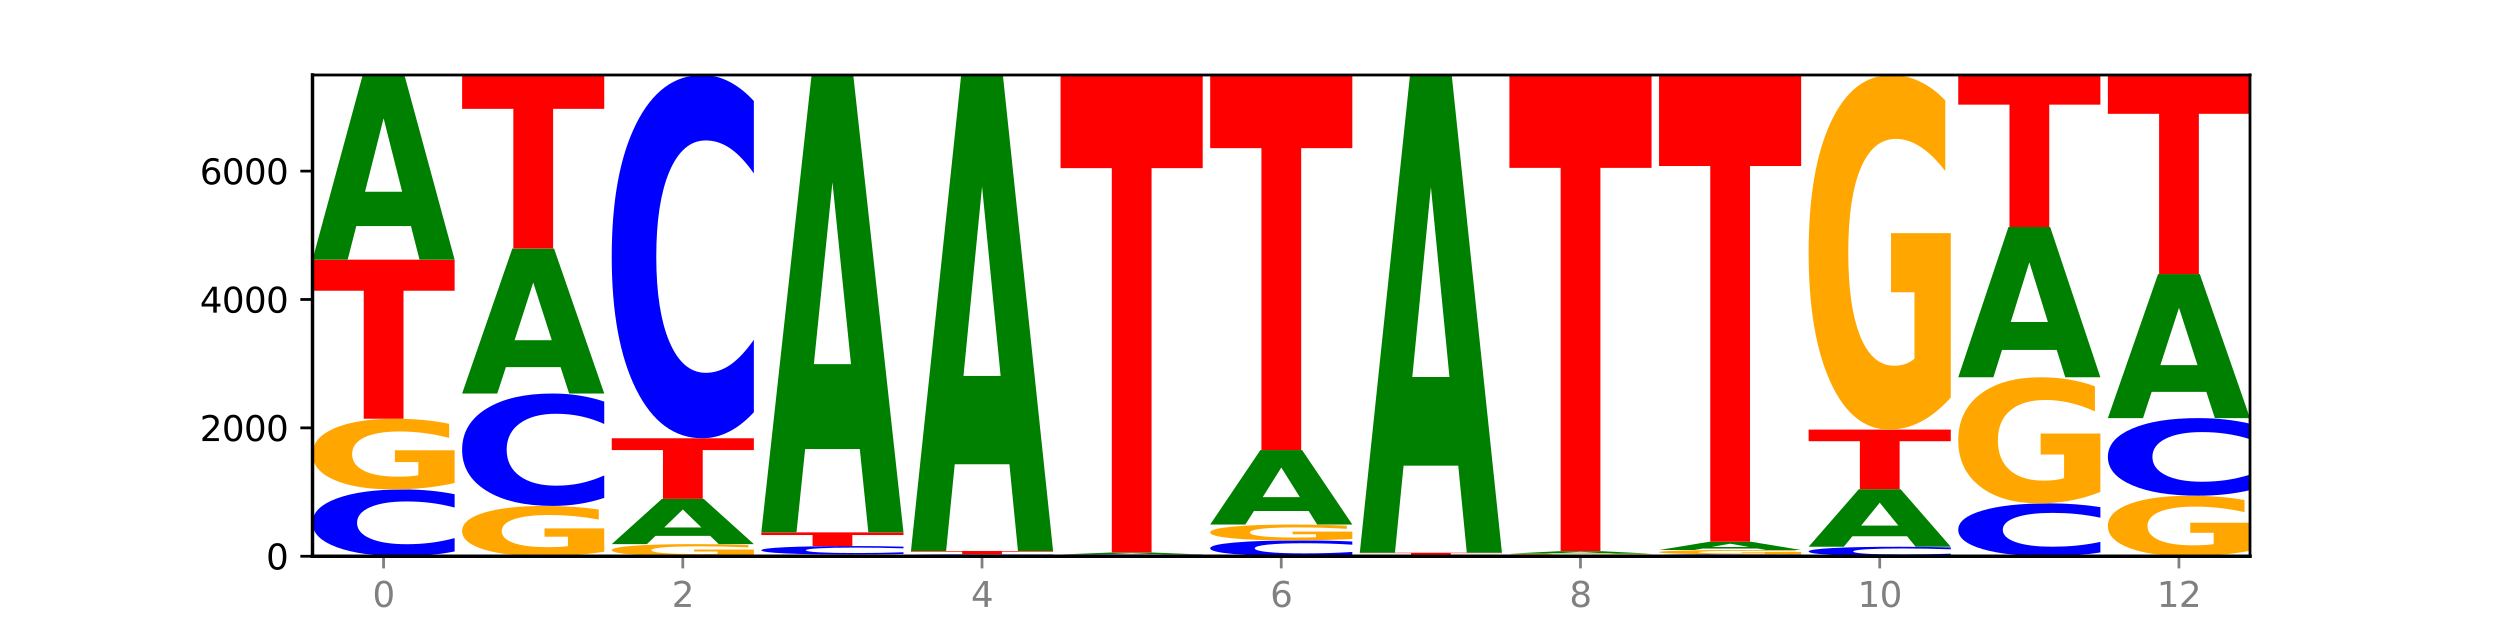 <?xml version="1.0" encoding="utf-8" standalone="no"?>
<!DOCTYPE svg PUBLIC "-//W3C//DTD SVG 1.1//EN"
  "http://www.w3.org/Graphics/SVG/1.1/DTD/svg11.dtd">
<svg xmlns:xlink="http://www.w3.org/1999/xlink" width="720pt" height="180pt" viewBox="0 0 720 180" xmlns="http://www.w3.org/2000/svg" version="1.1">
 <defs>
  <style type="text/css">*{stroke-linejoin: round; stroke-linecap: butt}</style>
 </defs>
 <g id="figure_1">
  <g id="patch_1">
   <path d="M 0 180 
L 720 180 
L 720 0 
L 0 0 
z
" style="fill: #ffffff"/>
  </g>
  <g id="axes_1">
   <g id="patch_2">
    <path d="M 90 160.2 
L 648 160.2 
L 648 21.6 
L 90 21.6 
z
" style="fill: #ffffff"/>
   </g>
   <g id="line2d_1">
    <path d="M 90 160.2 
L 648 160.2 
" clip-path="url(#pa4073deaf4)" style="fill: none; stroke: #000000; stroke-width: 0.5; stroke-linecap: square"/>
   </g>
   <g id="patch_3">
    <path d="M 130.934 158.821 
Q 127.51 159.504 123.808 159.85 
Q 120.105 160.2 116.073 160.2 
Q 104.047 160.2 97.024 157.608 
Q 90 155.016 90 150.583 
Q 90 146.135 97.024 143.547 
Q 104.047 140.955 116.073 140.955 
Q 120.105 140.955 123.808 141.304 
Q 127.51 141.65 130.934 142.334 
L 130.934 146.17 
Q 127.479 145.264 124.127 144.843 
Q 120.776 144.421 117.073 144.421 
Q 110.431 144.421 106.625 146.063 
Q 102.83 147.701 102.83 150.583 
Q 102.83 153.454 106.625 155.095 
Q 110.431 156.733 117.073 156.733 
Q 120.776 156.733 124.127 156.312 
Q 127.479 155.887 130.934 154.98 
L 130.934 158.821 
z
" clip-path="url(#pa4073deaf4)" style="fill: #0000ff"/>
   </g>
   <g id="patch_4">
    <path d="M 130.934 139.113 
Q 126.806 140.034 122.366 140.496 
Q 117.926 140.955 113.192 140.955 
Q 102.495 140.955 96.247 138.213 
Q 90 135.472 90 130.784 
Q 90 126.041 96.358 123.32 
Q 102.724 120.6 113.797 120.6 
Q 118.063 120.6 121.971 120.97 
Q 125.889 121.336 129.356 122.059 
L 129.356 126.116 
Q 125.779 125.187 122.237 124.729 
Q 118.696 124.266 115.137 124.266 
Q 108.55 124.266 104.981 125.957 
Q 101.412 127.643 101.412 130.784 
Q 101.412 133.895 104.853 135.594 
Q 108.293 137.288 114.623 137.288 
Q 116.348 137.288 117.825 137.191 
Q 119.302 137.091 120.476 136.88 
L 120.476 133.071 
L 113.733 133.071 
L 113.733 129.678 
L 130.934 129.678 
L 130.934 139.113 
z
" clip-path="url(#pa4073deaf4)" style="fill: #ffa600"/>
   </g>
   <g id="patch_5">
    <path d="M 90 74.788 
L 130.934 74.788 
L 130.934 83.723 
L 116.208 83.723 
L 116.208 120.6 
L 104.755 120.6 
L 104.755 83.723 
L 90 83.723 
L 90 74.788 
z
" clip-path="url(#pa4073deaf4)" style="fill: #ff0000"/>
   </g>
   <g id="patch_6">
    <path d="M 118.355 65.099 
L 102.613 65.099 
L 100.127 74.788 
L 90 74.788 
L 104.462 21.6 
L 116.472 21.6 
L 130.934 74.788 
L 120.816 74.788 
L 118.355 65.099 
z
M 105.123 55.227 
L 115.819 55.227 
L 110.48 34.071 
L 105.123 55.227 
z
" clip-path="url(#pa4073deaf4)" style="fill: #008000"/>
   </g>
   <g id="patch_7">
    <path d="M 174.023 158.889 
Q 169.895 159.544 165.455 159.874 
Q 161.014 160.2 156.281 160.2 
Q 145.584 160.2 139.336 158.248 
Q 133.089 156.296 133.089 152.957 
Q 133.089 149.58 139.446 147.643 
Q 145.813 145.706 156.886 145.706 
Q 161.152 145.706 165.06 145.969 
Q 168.977 146.23 172.445 146.745 
L 172.445 149.634 
Q 168.867 148.972 165.326 148.646 
Q 161.785 148.317 158.226 148.317 
Q 151.639 148.317 148.07 149.52 
Q 144.501 150.721 144.501 152.957 
Q 144.501 155.173 147.941 156.383 
Q 151.382 157.589 157.712 157.589 
Q 159.437 157.589 160.914 157.52 
Q 162.391 157.448 163.565 157.299 
L 163.565 154.586 
L 156.822 154.586 
L 156.822 152.17 
L 174.023 152.17 
L 174.023 158.889 
z
" clip-path="url(#pa4073deaf4)" style="fill: #ffa600"/>
   </g>
   <g id="patch_8">
    <path d="M 174.023 143.386 
Q 170.599 144.536 166.897 145.117 
Q 163.194 145.706 159.161 145.706 
Q 147.136 145.706 140.112 141.346 
Q 133.089 136.986 133.089 129.53 
Q 133.089 122.048 140.112 117.694 
Q 147.136 113.334 159.161 113.334 
Q 163.194 113.334 166.897 113.923 
Q 170.599 114.505 174.023 115.655 
L 174.023 122.108 
Q 170.568 120.583 167.216 119.874 
Q 163.864 119.165 160.162 119.165 
Q 153.52 119.165 149.714 121.927 
Q 145.919 124.682 145.919 129.53 
Q 145.919 134.358 149.714 137.12 
Q 153.52 139.875 160.162 139.875 
Q 163.864 139.875 167.216 139.166 
Q 170.568 138.451 174.023 136.926 
L 174.023 143.386 
z
" clip-path="url(#pa4073deaf4)" style="fill: #0000ff"/>
   </g>
   <g id="patch_9">
    <path d="M 161.444 105.727 
L 145.701 105.727 
L 143.216 113.334 
L 133.089 113.334 
L 147.551 71.571 
L 159.561 71.571 
L 174.023 113.334 
L 163.905 113.334 
L 161.444 105.727 
z
M 148.212 97.975 
L 158.908 97.975 
L 153.569 81.363 
L 148.212 97.975 
z
" clip-path="url(#pa4073deaf4)" style="fill: #008000"/>
   </g>
   <g id="patch_10">
    <path d="M 133.089 21.6 
L 174.023 21.6 
L 174.023 31.346 
L 159.296 31.346 
L 159.296 71.571 
L 147.844 71.571 
L 147.844 31.346 
L 133.089 31.346 
L 133.089 21.6 
z
" clip-path="url(#pa4073deaf4)" style="fill: #ff0000"/>
   </g>
   <g id="patch_11">
    <path d="M 217.112 159.884 
Q 212.984 160.042 208.543 160.121 
Q 204.103 160.2 199.369 160.2 
Q 188.673 160.2 182.425 159.729 
Q 176.178 159.259 176.178 158.454 
Q 176.178 157.64 182.535 157.173 
Q 188.902 156.706 199.975 156.706 
Q 204.241 156.706 208.149 156.769 
Q 212.066 156.832 215.534 156.956 
L 215.534 157.653 
Q 211.956 157.493 208.415 157.415 
Q 204.874 157.335 201.314 157.335 
Q 194.727 157.335 191.159 157.625 
Q 187.59 157.915 187.59 158.454 
Q 187.59 158.988 191.03 159.28 
Q 194.471 159.571 200.801 159.571 
Q 202.525 159.571 204.002 159.554 
Q 205.479 159.537 206.654 159.501 
L 206.654 158.847 
L 199.911 158.847 
L 199.911 158.264 
L 217.112 158.264 
L 217.112 159.884 
z
" clip-path="url(#pa4073deaf4)" style="fill: #ffa600"/>
   </g>
   <g id="patch_12">
    <path d="M 204.533 154.332 
L 188.79 154.332 
L 186.304 156.706 
L 176.178 156.706 
L 190.64 143.672 
L 202.65 143.672 
L 217.112 156.706 
L 206.993 156.706 
L 204.533 154.332 
z
M 191.301 151.913 
L 201.997 151.913 
L 196.657 146.728 
L 191.301 151.913 
z
" clip-path="url(#pa4073deaf4)" style="fill: #008000"/>
   </g>
   <g id="patch_13">
    <path d="M 176.178 126.22 
L 217.112 126.22 
L 217.112 129.624 
L 202.385 129.624 
L 202.385 143.672 
L 190.933 143.672 
L 190.933 129.624 
L 176.178 129.624 
L 176.178 126.22 
z
" clip-path="url(#pa4073deaf4)" style="fill: #ff0000"/>
   </g>
   <g id="patch_14">
    <path d="M 217.112 118.721 
Q 213.688 122.438 209.985 124.318 
Q 206.283 126.22 202.25 126.22 
Q 190.225 126.22 183.201 112.13 
Q 176.178 98.039 176.178 73.943 
Q 176.178 49.759 183.201 35.691 
Q 190.225 21.6 202.25 21.6 
Q 206.283 21.6 209.985 23.502 
Q 213.688 25.382 217.112 29.099 
L 217.112 49.954 
Q 213.657 45.027 210.305 42.736 
Q 206.953 40.445 203.251 40.445 
Q 196.609 40.445 192.803 49.37 
Q 189.008 58.274 189.008 73.943 
Q 189.008 89.546 192.803 98.471 
Q 196.609 107.375 203.251 107.375 
Q 206.953 107.375 210.305 105.084 
Q 213.657 102.772 217.112 97.845 
L 217.112 118.721 
z
" clip-path="url(#pa4073deaf4)" style="fill: #0000ff"/>
   </g>
   <g id="patch_15">
    <path d="M 260.201 160.157 
Q 256.072 160.178 251.632 160.189 
Q 247.192 160.2 242.458 160.2 
Q 231.761 160.2 225.514 160.135 
Q 219.266 160.071 219.266 159.96 
Q 219.266 159.848 225.624 159.784 
Q 231.991 159.719 243.064 159.719 
Q 247.33 159.719 251.238 159.728 
Q 255.155 159.737 258.623 159.754 
L 258.623 159.85 
Q 255.045 159.828 251.504 159.817 
Q 247.963 159.806 244.403 159.806 
Q 237.816 159.806 234.248 159.846 
Q 230.679 159.886 230.679 159.96 
Q 230.679 160.033 234.119 160.073 
Q 237.559 160.113 243.889 160.113 
Q 245.614 160.113 247.091 160.111 
Q 248.568 160.109 249.742 160.104 
L 249.742 160.014 
L 243 160.014 
L 243 159.934 
L 260.201 159.934 
L 260.201 160.157 
z
" clip-path="url(#pa4073deaf4)" style="fill: #ffa600"/>
   </g>
   <g id="patch_16">
    <path d="M 260.201 159.543 
Q 256.777 159.63 253.074 159.675 
Q 249.372 159.719 245.339 159.719 
Q 233.313 159.719 226.29 159.388 
Q 219.266 159.057 219.266 158.491 
Q 219.266 157.922 226.29 157.592 
Q 233.313 157.261 245.339 157.261 
Q 249.372 157.261 253.074 157.305 
Q 256.777 157.349 260.201 157.437 
L 260.201 157.927 
Q 256.746 157.811 253.394 157.757 
Q 250.042 157.703 246.339 157.703 
Q 239.697 157.703 235.892 157.913 
Q 232.096 158.122 232.096 158.491 
Q 232.096 158.857 235.892 159.067 
Q 239.697 159.276 246.339 159.276 
Q 250.042 159.276 253.394 159.223 
Q 256.746 159.168 260.201 159.052 
L 260.201 159.543 
z
" clip-path="url(#pa4073deaf4)" style="fill: #0000ff"/>
   </g>
   <g id="patch_17">
    <path d="M 219.266 153.323 
L 260.201 153.323 
L 260.201 154.091 
L 245.474 154.091 
L 245.474 157.261 
L 234.022 157.261 
L 234.022 154.091 
L 219.266 154.091 
L 219.266 153.323 
z
" clip-path="url(#pa4073deaf4)" style="fill: #ff0000"/>
   </g>
   <g id="patch_18">
    <path d="M 247.622 129.327 
L 231.879 129.327 
L 229.393 153.323 
L 219.266 153.323 
L 233.729 21.6 
L 245.739 21.6 
L 260.201 153.323 
L 250.082 153.323 
L 247.622 129.327 
z
M 234.39 104.879 
L 245.086 104.879 
L 239.746 52.484 
L 234.39 104.879 
z
" clip-path="url(#pa4073deaf4)" style="fill: #008000"/>
   </g>
   <g id="patch_19">
    <path d="M 303.29 160.192 
Q 299.161 160.196 294.721 160.198 
Q 290.281 160.2 285.547 160.2 
Q 274.85 160.2 268.603 160.188 
Q 262.355 160.175 262.355 160.154 
Q 262.355 160.132 268.713 160.12 
Q 275.08 160.108 286.153 160.108 
Q 290.418 160.108 294.327 160.109 
Q 298.244 160.111 301.712 160.114 
L 301.712 160.133 
Q 298.134 160.128 294.593 160.126 
Q 291.051 160.124 287.492 160.124 
Q 280.905 160.124 277.336 160.132 
Q 273.768 160.14 273.768 160.154 
Q 273.768 160.168 277.208 160.176 
Q 280.648 160.183 286.978 160.183 
Q 288.703 160.183 290.18 160.183 
Q 291.657 160.182 292.831 160.181 
L 292.831 160.164 
L 286.088 160.164 
L 286.088 160.149 
L 303.29 160.149 
L 303.29 160.192 
z
" clip-path="url(#pa4073deaf4)" style="fill: #ffa600"/>
   </g>
   <g id="patch_20">
    <path d="M 303.29 160.077 
Q 299.865 160.092 296.163 160.1 
Q 292.46 160.108 288.428 160.108 
Q 276.402 160.108 269.379 160.05 
Q 262.355 159.993 262.355 159.895 
Q 262.355 159.797 269.379 159.74 
Q 276.402 159.682 288.428 159.682 
Q 292.46 159.682 296.163 159.69 
Q 299.865 159.698 303.29 159.713 
L 303.29 159.798 
Q 299.835 159.778 296.483 159.768 
Q 293.131 159.759 289.428 159.759 
Q 282.786 159.759 278.981 159.795 
Q 275.185 159.831 275.185 159.895 
Q 275.185 159.959 278.981 159.995 
Q 282.786 160.031 289.428 160.031 
Q 293.131 160.031 296.483 160.022 
Q 299.835 160.012 303.29 159.992 
L 303.29 160.077 
z
" clip-path="url(#pa4073deaf4)" style="fill: #0000ff"/>
   </g>
   <g id="patch_21">
    <path d="M 262.355 158.684 
L 303.29 158.684 
L 303.29 158.879 
L 288.563 158.879 
L 288.563 159.682 
L 277.111 159.682 
L 277.111 158.879 
L 262.355 158.879 
L 262.355 158.684 
z
" clip-path="url(#pa4073deaf4)" style="fill: #ff0000"/>
   </g>
   <g id="patch_22">
    <path d="M 290.71 133.712 
L 274.968 133.712 
L 272.482 158.684 
L 262.355 158.684 
L 276.817 21.6 
L 288.827 21.6 
L 303.29 158.684 
L 293.171 158.684 
L 290.71 133.712 
z
M 277.479 108.269 
L 288.175 108.269 
L 282.835 53.741 
L 277.479 108.269 
z
" clip-path="url(#pa4073deaf4)" style="fill: #008000"/>
   </g>
   <g id="patch_23">
    <path d="M 346.378 160.187 
Q 342.25 160.193 337.81 160.197 
Q 333.37 160.2 328.636 160.2 
Q 317.939 160.2 311.692 160.18 
Q 305.444 160.16 305.444 160.126 
Q 305.444 160.092 311.802 160.072 
Q 318.168 160.052 329.241 160.052 
Q 333.507 160.052 337.415 160.055 
Q 341.333 160.057 344.8 160.063 
L 344.8 160.092 
Q 341.223 160.085 337.681 160.082 
Q 334.14 160.079 330.581 160.079 
Q 323.994 160.079 320.425 160.091 
Q 316.856 160.103 316.856 160.126 
Q 316.856 160.149 320.297 160.161 
Q 323.737 160.173 330.067 160.173 
Q 331.792 160.173 333.269 160.173 
Q 334.746 160.172 335.92 160.17 
L 335.92 160.143 
L 329.177 160.143 
L 329.177 160.118 
L 346.378 160.118 
L 346.378 160.187 
z
" clip-path="url(#pa4073deaf4)" style="fill: #ffa600"/>
   </g>
   <g id="patch_24">
    <path d="M 346.378 160.027 
Q 342.954 160.039 339.252 160.046 
Q 335.549 160.052 331.517 160.052 
Q 319.491 160.052 312.468 160.005 
Q 305.444 159.957 305.444 159.877 
Q 305.444 159.795 312.468 159.748 
Q 319.491 159.701 331.517 159.701 
Q 335.549 159.701 339.252 159.707 
Q 342.954 159.714 346.378 159.726 
L 346.378 159.796 
Q 342.923 159.779 339.571 159.772 
Q 336.22 159.764 332.517 159.764 
Q 325.875 159.764 322.069 159.794 
Q 318.274 159.824 318.274 159.877 
Q 318.274 159.929 322.069 159.959 
Q 325.875 159.989 332.517 159.989 
Q 336.22 159.989 339.571 159.981 
Q 342.923 159.973 346.378 159.957 
L 346.378 160.027 
z
" clip-path="url(#pa4073deaf4)" style="fill: #0000ff"/>
   </g>
   <g id="patch_25">
    <path d="M 333.799 159.596 
L 318.057 159.596 
L 315.571 159.701 
L 305.444 159.701 
L 319.906 159.128 
L 331.916 159.128 
L 346.378 159.701 
L 336.26 159.701 
L 333.799 159.596 
z
M 320.567 159.49 
L 331.263 159.49 
L 325.924 159.262 
L 320.567 159.49 
z
" clip-path="url(#pa4073deaf4)" style="fill: #008000"/>
   </g>
   <g id="patch_26">
    <path d="M 305.444 21.6 
L 346.378 21.6 
L 346.378 48.422 
L 331.652 48.422 
L 331.652 159.128 
L 320.199 159.128 
L 320.199 48.422 
L 305.444 48.422 
L 305.444 21.6 
z
" clip-path="url(#pa4073deaf4)" style="fill: #ff0000"/>
   </g>
   <g id="patch_27">
    <path d="M 389.467 159.873 
Q 386.043 160.035 382.341 160.117 
Q 378.638 160.2 374.605 160.2 
Q 362.58 160.2 355.556 159.585 
Q 348.533 158.97 348.533 157.918 
Q 348.533 156.863 355.556 156.249 
Q 362.58 155.634 374.605 155.634 
Q 378.638 155.634 382.341 155.717 
Q 386.043 155.799 389.467 155.961 
L 389.467 156.871 
Q 386.012 156.656 382.66 156.556 
Q 379.308 156.456 375.606 156.456 
Q 368.964 156.456 365.158 156.846 
Q 361.363 157.234 361.363 157.918 
Q 361.363 158.599 365.158 158.989 
Q 368.964 159.377 375.606 159.377 
Q 379.308 159.377 382.66 159.277 
Q 386.012 159.177 389.467 158.961 
L 389.467 159.873 
z
" clip-path="url(#pa4073deaf4)" style="fill: #0000ff"/>
   </g>
   <g id="patch_28">
    <path d="M 389.467 155.22 
Q 385.339 155.427 380.899 155.531 
Q 376.458 155.634 371.725 155.634 
Q 361.028 155.634 354.78 155.019 
Q 348.533 154.404 348.533 153.352 
Q 348.533 152.288 354.89 151.678 
Q 361.257 151.067 372.33 151.067 
Q 376.596 151.067 380.504 151.15 
Q 384.421 151.232 387.889 151.395 
L 387.889 152.305 
Q 384.311 152.096 380.77 151.994 
Q 377.229 151.89 373.67 151.89 
Q 367.083 151.89 363.514 152.269 
Q 359.945 152.647 359.945 153.352 
Q 359.945 154.05 363.386 154.431 
Q 366.826 154.811 373.156 154.811 
Q 374.881 154.811 376.358 154.789 
Q 377.835 154.767 379.009 154.72 
L 379.009 153.865 
L 372.266 153.865 
L 372.266 153.104 
L 389.467 153.104 
L 389.467 155.22 
z
" clip-path="url(#pa4073deaf4)" style="fill: #ffa600"/>
   </g>
   <g id="patch_29">
    <path d="M 376.888 147.161 
L 361.145 147.161 
L 358.66 151.067 
L 348.533 151.067 
L 362.995 129.622 
L 375.005 129.622 
L 389.467 151.067 
L 379.349 151.067 
L 376.888 147.161 
z
M 363.656 143.18 
L 374.352 143.18 
L 369.013 134.65 
L 363.656 143.18 
z
" clip-path="url(#pa4073deaf4)" style="fill: #008000"/>
   </g>
   <g id="patch_30">
    <path d="M 348.533 21.6 
L 389.467 21.6 
L 389.467 42.667 
L 374.74 42.667 
L 374.74 129.622 
L 363.288 129.622 
L 363.288 42.667 
L 348.533 42.667 
L 348.533 21.6 
z
" clip-path="url(#pa4073deaf4)" style="fill: #ff0000"/>
   </g>
   <g id="patch_31">
    <path d="M 432.556 160.191 
Q 429.132 160.195 425.429 160.198 
Q 421.727 160.2 417.694 160.2 
Q 405.669 160.2 398.645 160.183 
Q 391.622 160.165 391.622 160.135 
Q 391.622 160.105 398.645 160.088 
Q 405.669 160.071 417.694 160.071 
Q 421.727 160.071 425.429 160.073 
Q 429.132 160.075 432.556 160.08 
L 432.556 160.106 
Q 429.101 160.1 425.749 160.097 
Q 422.397 160.094 418.695 160.094 
Q 412.053 160.094 408.247 160.105 
Q 404.452 160.116 404.452 160.135 
Q 404.452 160.155 408.247 160.166 
Q 412.053 160.177 418.695 160.177 
Q 422.397 160.177 425.749 160.174 
Q 429.101 160.171 432.556 160.165 
L 432.556 160.191 
z
" clip-path="url(#pa4073deaf4)" style="fill: #0000ff"/>
   </g>
   <g id="patch_32">
    <path d="M 432.556 160.047 
Q 428.428 160.059 423.987 160.065 
Q 419.547 160.071 414.813 160.071 
Q 404.117 160.071 397.869 160.036 
Q 391.622 160.001 391.622 159.941 
Q 391.622 159.881 397.979 159.846 
Q 404.346 159.812 415.419 159.812 
Q 419.685 159.812 423.593 159.816 
Q 427.51 159.821 430.978 159.83 
L 430.978 159.882 
Q 427.4 159.87 423.859 159.864 
Q 420.318 159.858 416.758 159.858 
Q 410.171 159.858 406.603 159.88 
Q 403.034 159.901 403.034 159.941 
Q 403.034 159.981 406.474 160.002 
Q 409.915 160.024 416.245 160.024 
Q 417.969 160.024 419.446 160.023 
Q 420.923 160.021 422.098 160.019 
L 422.098 159.97 
L 415.355 159.97 
L 415.355 159.927 
L 432.556 159.927 
L 432.556 160.047 
z
" clip-path="url(#pa4073deaf4)" style="fill: #ffa600"/>
   </g>
   <g id="patch_33">
    <path d="M 391.622 159.183 
L 432.556 159.183 
L 432.556 159.306 
L 417.829 159.306 
L 417.829 159.812 
L 406.377 159.812 
L 406.377 159.306 
L 391.622 159.306 
L 391.622 159.183 
z
" clip-path="url(#pa4073deaf4)" style="fill: #ff0000"/>
   </g>
   <g id="patch_34">
    <path d="M 419.977 134.12 
L 404.234 134.12 
L 401.749 159.183 
L 391.622 159.183 
L 406.084 21.6 
L 418.094 21.6 
L 432.556 159.183 
L 422.437 159.183 
L 419.977 134.12 
z
M 406.745 108.585 
L 417.441 108.585 
L 412.101 53.858 
L 406.745 108.585 
z
" clip-path="url(#pa4073deaf4)" style="fill: #008000"/>
   </g>
   <g id="patch_35">
    <path d="M 475.645 160.185 
Q 472.221 160.193 468.518 160.196 
Q 464.816 160.2 460.783 160.2 
Q 448.757 160.2 441.734 160.173 
Q 434.71 160.145 434.71 160.098 
Q 434.71 160.051 441.734 160.024 
Q 448.757 159.997 460.783 159.997 
Q 464.816 159.997 468.518 160 
Q 472.221 160.004 475.645 160.011 
L 475.645 160.052 
Q 472.19 160.042 468.838 160.038 
Q 465.486 160.033 461.783 160.033 
Q 455.142 160.033 451.336 160.051 
Q 447.54 160.068 447.54 160.098 
Q 447.54 160.129 451.336 160.146 
Q 455.142 160.163 461.783 160.163 
Q 465.486 160.163 468.838 160.159 
Q 472.19 160.154 475.645 160.145 
L 475.645 160.185 
z
" clip-path="url(#pa4073deaf4)" style="fill: #0000ff"/>
   </g>
   <g id="patch_36">
    <path d="M 475.645 159.948 
Q 471.516 159.972 467.076 159.985 
Q 462.636 159.997 457.902 159.997 
Q 447.205 159.997 440.958 159.924 
Q 434.71 159.852 434.71 159.729 
Q 434.71 159.604 441.068 159.532 
Q 447.435 159.461 458.508 159.461 
Q 462.774 159.461 466.682 159.47 
Q 470.599 159.48 474.067 159.499 
L 474.067 159.606 
Q 470.489 159.581 466.948 159.569 
Q 463.407 159.557 459.847 159.557 
Q 453.26 159.557 449.692 159.602 
Q 446.123 159.646 446.123 159.729 
Q 446.123 159.811 449.563 159.855 
Q 453.003 159.9 459.333 159.9 
Q 461.058 159.9 462.535 159.898 
Q 464.012 159.895 465.186 159.889 
L 465.186 159.789 
L 458.444 159.789 
L 458.444 159.7 
L 475.645 159.7 
L 475.645 159.948 
z
" clip-path="url(#pa4073deaf4)" style="fill: #ffa600"/>
   </g>
   <g id="patch_37">
    <path d="M 463.066 159.329 
L 447.323 159.329 
L 444.837 159.461 
L 434.71 159.461 
L 449.173 158.739 
L 461.183 158.739 
L 475.645 159.461 
L 465.526 159.461 
L 463.066 159.329 
z
M 449.834 159.195 
L 460.53 159.195 
L 455.19 158.909 
L 449.834 159.195 
z
" clip-path="url(#pa4073deaf4)" style="fill: #008000"/>
   </g>
   <g id="patch_38">
    <path d="M 434.71 21.6 
L 475.645 21.6 
L 475.645 48.346 
L 460.918 48.346 
L 460.918 158.739 
L 449.466 158.739 
L 449.466 48.346 
L 434.71 48.346 
L 434.71 21.6 
z
" clip-path="url(#pa4073deaf4)" style="fill: #ff0000"/>
   </g>
   <g id="patch_39">
    <path d="M 518.734 160.16 
Q 515.31 160.18 511.607 160.19 
Q 507.904 160.2 503.872 160.2 
Q 491.846 160.2 484.823 160.125 
Q 477.799 160.051 477.799 159.923 
Q 477.799 159.795 484.823 159.72 
Q 491.846 159.645 503.872 159.645 
Q 507.904 159.645 511.607 159.655 
Q 515.31 159.665 518.734 159.685 
L 518.734 159.796 
Q 515.279 159.77 511.927 159.757 
Q 508.575 159.745 504.872 159.745 
Q 498.23 159.745 494.425 159.793 
Q 490.629 159.84 490.629 159.923 
Q 490.629 160.006 494.425 160.053 
Q 498.23 160.1 504.872 160.1 
Q 508.575 160.1 511.927 160.088 
Q 515.279 160.076 518.734 160.05 
L 518.734 160.16 
z
" clip-path="url(#pa4073deaf4)" style="fill: #0000ff"/>
   </g>
   <g id="patch_40">
    <path d="M 518.734 159.533 
Q 514.605 159.589 510.165 159.617 
Q 505.725 159.645 500.991 159.645 
Q 490.294 159.645 484.047 159.479 
Q 477.799 159.312 477.799 159.026 
Q 477.799 158.738 484.157 158.572 
Q 490.524 158.407 501.597 158.407 
Q 505.862 158.407 509.771 158.429 
Q 513.688 158.452 517.156 158.496 
L 517.156 158.742 
Q 513.578 158.686 510.037 158.658 
Q 506.495 158.63 502.936 158.63 
Q 496.349 158.63 492.78 158.733 
Q 489.212 158.835 489.212 159.026 
Q 489.212 159.216 492.652 159.319 
Q 496.092 159.422 502.422 159.422 
Q 504.147 159.422 505.624 159.416 
Q 507.101 159.41 508.275 159.397 
L 508.275 159.166 
L 501.532 159.166 
L 501.532 158.959 
L 518.734 158.959 
L 518.734 159.533 
z
" clip-path="url(#pa4073deaf4)" style="fill: #ffa600"/>
   </g>
   <g id="patch_41">
    <path d="M 506.154 157.972 
L 490.412 157.972 
L 487.926 158.407 
L 477.799 158.407 
L 492.261 156.022 
L 504.271 156.022 
L 518.734 158.407 
L 508.615 158.407 
L 506.154 157.972 
z
M 492.923 157.53 
L 503.619 157.53 
L 498.279 156.581 
L 492.923 157.53 
z
" clip-path="url(#pa4073deaf4)" style="fill: #008000"/>
   </g>
   <g id="patch_42">
    <path d="M 477.799 21.6 
L 518.734 21.6 
L 518.734 47.816 
L 504.007 47.816 
L 504.007 156.022 
L 492.555 156.022 
L 492.555 47.816 
L 477.799 47.816 
L 477.799 21.6 
z
" clip-path="url(#pa4073deaf4)" style="fill: #ff0000"/>
   </g>
   <g id="patch_43">
    <path d="M 561.822 160.004 
Q 558.398 160.101 554.696 160.15 
Q 550.993 160.2 546.961 160.2 
Q 534.935 160.2 527.912 159.831 
Q 520.888 159.463 520.888 158.833 
Q 520.888 158.2 527.912 157.832 
Q 534.935 157.464 546.961 157.464 
Q 550.993 157.464 554.696 157.514 
Q 558.398 157.563 561.822 157.66 
L 561.822 158.205 
Q 558.367 158.077 555.015 158.017 
Q 551.664 157.957 547.961 157.957 
Q 541.319 157.957 537.513 158.19 
Q 533.718 158.423 533.718 158.833 
Q 533.718 159.241 537.513 159.474 
Q 541.319 159.707 547.961 159.707 
Q 551.664 159.707 555.015 159.647 
Q 558.367 159.587 561.822 159.458 
L 561.822 160.004 
z
" clip-path="url(#pa4073deaf4)" style="fill: #0000ff"/>
   </g>
   <g id="patch_44">
    <path d="M 549.243 154.443 
L 533.501 154.443 
L 531.015 157.464 
L 520.888 157.464 
L 535.35 140.881 
L 547.36 140.881 
L 561.822 157.464 
L 551.704 157.464 
L 549.243 154.443 
z
M 536.011 151.365 
L 546.707 151.365 
L 541.368 144.769 
L 536.011 151.365 
z
" clip-path="url(#pa4073deaf4)" style="fill: #008000"/>
   </g>
   <g id="patch_45">
    <path d="M 520.888 123.724 
L 561.822 123.724 
L 561.822 127.07 
L 547.096 127.07 
L 547.096 140.881 
L 535.643 140.881 
L 535.643 127.07 
L 520.888 127.07 
L 520.888 123.724 
z
" clip-path="url(#pa4073deaf4)" style="fill: #ff0000"/>
   </g>
   <g id="patch_46">
    <path d="M 561.822 114.484 
Q 557.694 119.104 553.254 121.425 
Q 548.814 123.724 544.08 123.724 
Q 533.383 123.724 527.136 109.97 
Q 520.888 96.216 520.888 72.694 
Q 520.888 48.898 527.246 35.249 
Q 533.612 21.6 544.685 21.6 
Q 548.951 21.6 552.859 23.456 
Q 556.777 25.292 560.244 28.92 
L 560.244 49.278 
Q 556.667 44.615 553.125 42.316 
Q 549.584 39.995 546.025 39.995 
Q 539.438 39.995 535.869 48.476 
Q 532.3 56.935 532.3 72.694 
Q 532.3 88.305 535.741 96.827 
Q 539.181 105.329 545.511 105.329 
Q 547.236 105.329 548.713 104.844 
Q 550.19 104.337 551.364 103.283 
L 551.364 84.17 
L 544.621 84.17 
L 544.621 67.146 
L 561.822 67.146 
L 561.822 114.484 
z
" clip-path="url(#pa4073deaf4)" style="fill: #ffa600"/>
   </g>
   <g id="patch_47">
    <path d="M 604.911 159.108 
Q 601.487 159.649 597.785 159.923 
Q 594.082 160.2 590.049 160.2 
Q 578.024 160.2 571 158.148 
Q 563.977 156.097 563.977 152.588 
Q 563.977 149.067 571 147.018 
Q 578.024 144.966 590.049 144.966 
Q 594.082 144.966 597.785 145.243 
Q 601.487 145.517 604.911 146.058 
L 604.911 149.095 
Q 601.456 148.378 598.104 148.044 
Q 594.752 147.71 591.05 147.71 
Q 584.408 147.71 580.602 149.01 
Q 576.807 150.306 576.807 152.588 
Q 576.807 154.86 580.602 156.16 
Q 584.408 157.456 591.05 157.456 
Q 594.752 157.456 598.104 157.122 
Q 601.456 156.786 604.911 156.068 
L 604.911 159.108 
z
" clip-path="url(#pa4073deaf4)" style="fill: #0000ff"/>
   </g>
   <g id="patch_48">
    <path d="M 604.911 141.681 
Q 600.783 143.324 596.343 144.149 
Q 591.902 144.966 587.169 144.966 
Q 576.472 144.966 570.224 140.076 
Q 563.977 135.186 563.977 126.823 
Q 563.977 118.363 570.334 113.51 
Q 576.701 108.657 587.774 108.657 
Q 592.04 108.657 595.948 109.317 
Q 599.865 109.97 603.333 111.26 
L 603.333 118.498 
Q 599.755 116.84 596.214 116.022 
Q 592.673 115.197 589.114 115.197 
Q 582.527 115.197 578.958 118.213 
Q 575.389 121.22 575.389 126.823 
Q 575.389 132.373 578.83 135.403 
Q 582.27 138.426 588.6 138.426 
Q 590.325 138.426 591.802 138.254 
Q 593.279 138.074 594.453 137.699 
L 594.453 130.903 
L 587.71 130.903 
L 587.71 124.85 
L 604.911 124.85 
L 604.911 141.681 
z
" clip-path="url(#pa4073deaf4)" style="fill: #ffa600"/>
   </g>
   <g id="patch_49">
    <path d="M 592.332 100.773 
L 576.589 100.773 
L 574.104 108.657 
L 563.977 108.657 
L 578.439 65.378 
L 590.449 65.378 
L 604.911 108.657 
L 594.793 108.657 
L 592.332 100.773 
z
M 579.1 92.741 
L 589.796 92.741 
L 584.457 75.525 
L 579.1 92.741 
z
" clip-path="url(#pa4073deaf4)" style="fill: #008000"/>
   </g>
   <g id="patch_50">
    <path d="M 563.977 21.6 
L 604.911 21.6 
L 604.911 30.138 
L 590.184 30.138 
L 590.184 65.378 
L 578.732 65.378 
L 578.732 30.138 
L 563.977 30.138 
L 563.977 21.6 
z
" clip-path="url(#pa4073deaf4)" style="fill: #ff0000"/>
   </g>
   <g id="patch_51">
    <path d="M 648 158.623 
Q 643.872 159.411 639.431 159.807 
Q 634.991 160.2 630.257 160.2 
Q 619.561 160.2 613.313 157.852 
Q 607.066 155.504 607.066 151.489 
Q 607.066 147.426 613.423 145.096 
Q 619.79 142.766 630.863 142.766 
Q 635.129 142.766 639.037 143.083 
Q 642.954 143.397 646.422 144.016 
L 646.422 147.491 
Q 642.844 146.695 639.303 146.303 
Q 635.762 145.907 632.202 145.907 
Q 625.615 145.907 622.047 147.354 
Q 618.478 148.798 618.478 151.489 
Q 618.478 154.154 621.918 155.608 
Q 625.359 157.06 631.689 157.06 
Q 633.413 157.06 634.89 156.977 
Q 636.367 156.89 637.542 156.71 
L 637.542 153.448 
L 630.799 153.448 
L 630.799 150.541 
L 648 150.541 
L 648 158.623 
z
" clip-path="url(#pa4073deaf4)" style="fill: #ffa600"/>
   </g>
   <g id="patch_52">
    <path d="M 648 141.164 
Q 644.576 141.958 640.873 142.36 
Q 637.171 142.766 633.138 142.766 
Q 621.113 142.766 614.089 139.756 
Q 607.066 136.746 607.066 131.598 
Q 607.066 126.431 614.089 123.425 
Q 621.113 120.415 633.138 120.415 
Q 637.171 120.415 640.873 120.821 
Q 644.576 121.223 648 122.017 
L 648 126.473 
Q 644.545 125.42 641.193 124.931 
Q 637.841 124.441 634.139 124.441 
Q 627.497 124.441 623.691 126.348 
Q 619.896 128.25 619.896 131.598 
Q 619.896 134.931 623.691 136.838 
Q 627.497 138.74 634.139 138.74 
Q 637.841 138.74 641.193 138.251 
Q 644.545 137.757 648 136.704 
L 648 141.164 
z
" clip-path="url(#pa4073deaf4)" style="fill: #0000ff"/>
   </g>
   <g id="patch_53">
    <path d="M 635.421 112.858 
L 619.678 112.858 
L 617.193 120.415 
L 607.066 120.415 
L 621.528 78.929 
L 633.538 78.929 
L 648 120.415 
L 637.881 120.415 
L 635.421 112.858 
z
M 622.189 105.158 
L 632.885 105.158 
L 627.545 88.656 
L 622.189 105.158 
z
" clip-path="url(#pa4073deaf4)" style="fill: #008000"/>
   </g>
   <g id="patch_54">
    <path d="M 607.066 21.6 
L 648 21.6 
L 648 32.781 
L 633.273 32.781 
L 633.273 78.929 
L 621.821 78.929 
L 621.821 32.781 
L 607.066 32.781 
L 607.066 21.6 
z
" clip-path="url(#pa4073deaf4)" style="fill: #ff0000"/>
   </g>
   <g id="matplotlib.axis_1">
    <g id="xtick_1">
     <g id="line2d_2">
      <defs>
       <path id="maab350b146" d="M 0 0 
L 0 3.5 
" style="stroke: #808080; stroke-width: 0.8"/>
      </defs>
      <g>
       <use xlink:href="#maab350b146" x="110.467" y="160.2" style="fill: #808080; stroke: #808080; stroke-width: 0.8"/>
      </g>
     </g>
     <g id="text_1">
      <!-- 0 -->
      <g style="fill: #808080" transform="translate(107.286 174.798) scale(0.1 -0.1)">
       <defs>
        <path id="DejaVuSans-30" d="M 2034 4250 
Q 1547 4250 1301 3770 
Q 1056 3291 1056 2328 
Q 1056 1369 1301 889 
Q 1547 409 2034 409 
Q 2525 409 2770 889 
Q 3016 1369 3016 2328 
Q 3016 3291 2770 3770 
Q 2525 4250 2034 4250 
z
M 2034 4750 
Q 2819 4750 3233 4129 
Q 3647 3509 3647 2328 
Q 3647 1150 3233 529 
Q 2819 -91 2034 -91 
Q 1250 -91 836 529 
Q 422 1150 422 2328 
Q 422 3509 836 4129 
Q 1250 4750 2034 4750 
z
" transform="scale(0.016)"/>
       </defs>
       <use xlink:href="#DejaVuSans-30"/>
      </g>
     </g>
    </g>
    <g id="xtick_2">
     <g id="line2d_3">
      <g>
       <use xlink:href="#maab350b146" x="196.645" y="160.2" style="fill: #808080; stroke: #808080; stroke-width: 0.8"/>
      </g>
     </g>
     <g id="text_2">
      <!-- 2 -->
      <g style="fill: #808080" transform="translate(193.464 174.798) scale(0.1 -0.1)">
       <defs>
        <path id="DejaVuSans-32" d="M 1228 531 
L 3431 531 
L 3431 0 
L 469 0 
L 469 531 
Q 828 903 1448 1529 
Q 2069 2156 2228 2338 
Q 2531 2678 2651 2914 
Q 2772 3150 2772 3378 
Q 2772 3750 2511 3984 
Q 2250 4219 1831 4219 
Q 1534 4219 1204 4116 
Q 875 4013 500 3803 
L 500 4441 
Q 881 4594 1212 4672 
Q 1544 4750 1819 4750 
Q 2544 4750 2975 4387 
Q 3406 4025 3406 3419 
Q 3406 3131 3298 2873 
Q 3191 2616 2906 2266 
Q 2828 2175 2409 1742 
Q 1991 1309 1228 531 
z
" transform="scale(0.016)"/>
       </defs>
       <use xlink:href="#DejaVuSans-32"/>
      </g>
     </g>
    </g>
    <g id="xtick_3">
     <g id="line2d_4">
      <g>
       <use xlink:href="#maab350b146" x="282.822" y="160.2" style="fill: #808080; stroke: #808080; stroke-width: 0.8"/>
      </g>
     </g>
     <g id="text_3">
      <!-- 4 -->
      <g style="fill: #808080" transform="translate(279.641 174.798) scale(0.1 -0.1)">
       <defs>
        <path id="DejaVuSans-34" d="M 2419 4116 
L 825 1625 
L 2419 1625 
L 2419 4116 
z
M 2253 4666 
L 3047 4666 
L 3047 1625 
L 3713 1625 
L 3713 1100 
L 3047 1100 
L 3047 0 
L 2419 0 
L 2419 1100 
L 313 1100 
L 313 1709 
L 2253 4666 
z
" transform="scale(0.016)"/>
       </defs>
       <use xlink:href="#DejaVuSans-34"/>
      </g>
     </g>
    </g>
    <g id="xtick_4">
     <g id="line2d_5">
      <g>
       <use xlink:href="#maab350b146" x="369" y="160.2" style="fill: #808080; stroke: #808080; stroke-width: 0.8"/>
      </g>
     </g>
     <g id="text_4">
      <!-- 6 -->
      <g style="fill: #808080" transform="translate(365.819 174.798) scale(0.1 -0.1)">
       <defs>
        <path id="DejaVuSans-36" d="M 2113 2584 
Q 1688 2584 1439 2293 
Q 1191 2003 1191 1497 
Q 1191 994 1439 701 
Q 1688 409 2113 409 
Q 2538 409 2786 701 
Q 3034 994 3034 1497 
Q 3034 2003 2786 2293 
Q 2538 2584 2113 2584 
z
M 3366 4563 
L 3366 3988 
Q 3128 4100 2886 4159 
Q 2644 4219 2406 4219 
Q 1781 4219 1451 3797 
Q 1122 3375 1075 2522 
Q 1259 2794 1537 2939 
Q 1816 3084 2150 3084 
Q 2853 3084 3261 2657 
Q 3669 2231 3669 1497 
Q 3669 778 3244 343 
Q 2819 -91 2113 -91 
Q 1303 -91 875 529 
Q 447 1150 447 2328 
Q 447 3434 972 4092 
Q 1497 4750 2381 4750 
Q 2619 4750 2861 4703 
Q 3103 4656 3366 4563 
z
" transform="scale(0.016)"/>
       </defs>
       <use xlink:href="#DejaVuSans-36"/>
      </g>
     </g>
    </g>
    <g id="xtick_5">
     <g id="line2d_6">
      <g>
       <use xlink:href="#maab350b146" x="455.178" y="160.2" style="fill: #808080; stroke: #808080; stroke-width: 0.8"/>
      </g>
     </g>
     <g id="text_5">
      <!-- 8 -->
      <g style="fill: #808080" transform="translate(451.996 174.798) scale(0.1 -0.1)">
       <defs>
        <path id="DejaVuSans-38" d="M 2034 2216 
Q 1584 2216 1326 1975 
Q 1069 1734 1069 1313 
Q 1069 891 1326 650 
Q 1584 409 2034 409 
Q 2484 409 2743 651 
Q 3003 894 3003 1313 
Q 3003 1734 2745 1975 
Q 2488 2216 2034 2216 
z
M 1403 2484 
Q 997 2584 770 2862 
Q 544 3141 544 3541 
Q 544 4100 942 4425 
Q 1341 4750 2034 4750 
Q 2731 4750 3128 4425 
Q 3525 4100 3525 3541 
Q 3525 3141 3298 2862 
Q 3072 2584 2669 2484 
Q 3125 2378 3379 2068 
Q 3634 1759 3634 1313 
Q 3634 634 3220 271 
Q 2806 -91 2034 -91 
Q 1263 -91 848 271 
Q 434 634 434 1313 
Q 434 1759 690 2068 
Q 947 2378 1403 2484 
z
M 1172 3481 
Q 1172 3119 1398 2916 
Q 1625 2713 2034 2713 
Q 2441 2713 2670 2916 
Q 2900 3119 2900 3481 
Q 2900 3844 2670 4047 
Q 2441 4250 2034 4250 
Q 1625 4250 1398 4047 
Q 1172 3844 1172 3481 
z
" transform="scale(0.016)"/>
       </defs>
       <use xlink:href="#DejaVuSans-38"/>
      </g>
     </g>
    </g>
    <g id="xtick_6">
     <g id="line2d_7">
      <g>
       <use xlink:href="#maab350b146" x="541.355" y="160.2" style="fill: #808080; stroke: #808080; stroke-width: 0.8"/>
      </g>
     </g>
     <g id="text_6">
      <!-- 10 -->
      <g style="fill: #808080" transform="translate(534.993 174.798) scale(0.1 -0.1)">
       <defs>
        <path id="DejaVuSans-31" d="M 794 531 
L 1825 531 
L 1825 4091 
L 703 3866 
L 703 4441 
L 1819 4666 
L 2450 4666 
L 2450 531 
L 3481 531 
L 3481 0 
L 794 0 
L 794 531 
z
" transform="scale(0.016)"/>
       </defs>
       <use xlink:href="#DejaVuSans-31"/>
       <use xlink:href="#DejaVuSans-30" x="63.623"/>
      </g>
     </g>
    </g>
    <g id="xtick_7">
     <g id="line2d_8">
      <g>
       <use xlink:href="#maab350b146" x="627.533" y="160.2" style="fill: #808080; stroke: #808080; stroke-width: 0.8"/>
      </g>
     </g>
     <g id="text_7">
      <!-- 12 -->
      <g style="fill: #808080" transform="translate(621.17 174.798) scale(0.1 -0.1)">
       <use xlink:href="#DejaVuSans-31"/>
       <use xlink:href="#DejaVuSans-32" x="63.623"/>
      </g>
     </g>
    </g>
   </g>
   <g id="matplotlib.axis_2">
    <g id="ytick_1">
     <g id="line2d_9">
      <defs>
       <path id="m0c09d96cb9" d="M 0 0 
L -3.5 0 
" style="stroke: #000000; stroke-width: 0.8"/>
      </defs>
      <g>
       <use xlink:href="#m0c09d96cb9" x="90" y="160.2" style="stroke: #000000; stroke-width: 0.8"/>
      </g>
     </g>
     <g id="text_8">
      <!-- 0 -->
      <g transform="translate(76.638 163.999) scale(0.1 -0.1)">
       <use xlink:href="#DejaVuSans-30"/>
      </g>
     </g>
    </g>
    <g id="ytick_2">
     <g id="line2d_10">
      <g>
       <use xlink:href="#m0c09d96cb9" x="90" y="123.225" style="stroke: #000000; stroke-width: 0.8"/>
      </g>
     </g>
     <g id="text_9">
      <!-- 2000 -->
      <g transform="translate(57.55 127.024) scale(0.1 -0.1)">
       <use xlink:href="#DejaVuSans-32"/>
       <use xlink:href="#DejaVuSans-30" x="63.623"/>
       <use xlink:href="#DejaVuSans-30" x="127.246"/>
       <use xlink:href="#DejaVuSans-30" x="190.869"/>
      </g>
     </g>
    </g>
    <g id="ytick_3">
     <g id="line2d_11">
      <g>
       <use xlink:href="#m0c09d96cb9" x="90" y="86.25" style="stroke: #000000; stroke-width: 0.8"/>
      </g>
     </g>
     <g id="text_10">
      <!-- 4000 -->
      <g transform="translate(57.55 90.05) scale(0.1 -0.1)">
       <use xlink:href="#DejaVuSans-34"/>
       <use xlink:href="#DejaVuSans-30" x="63.623"/>
       <use xlink:href="#DejaVuSans-30" x="127.246"/>
       <use xlink:href="#DejaVuSans-30" x="190.869"/>
      </g>
     </g>
    </g>
    <g id="ytick_4">
     <g id="line2d_12">
      <g>
       <use xlink:href="#m0c09d96cb9" x="90" y="49.276" style="stroke: #000000; stroke-width: 0.8"/>
      </g>
     </g>
     <g id="text_11">
      <!-- 6000 -->
      <g transform="translate(57.55 53.075) scale(0.1 -0.1)">
       <use xlink:href="#DejaVuSans-36"/>
       <use xlink:href="#DejaVuSans-30" x="63.623"/>
       <use xlink:href="#DejaVuSans-30" x="127.246"/>
       <use xlink:href="#DejaVuSans-30" x="190.869"/>
      </g>
     </g>
    </g>
   </g>
   <g id="patch_55">
    <path d="M 90 160.2 
L 90 21.6 
" style="fill: none; stroke: #000000; stroke-linejoin: miter; stroke-linecap: square"/>
   </g>
   <g id="patch_56">
    <path d="M 648 160.2 
L 648 21.6 
" style="fill: none; stroke: #000000; stroke-width: 0.8; stroke-linejoin: miter; stroke-linecap: square"/>
   </g>
   <g id="patch_57">
    <path d="M 90 160.2 
L 648 160.2 
" style="fill: none; stroke: #000000; stroke-linejoin: miter; stroke-linecap: square"/>
   </g>
   <g id="patch_58">
    <path d="M 90 21.6 
L 648 21.6 
" style="fill: none; stroke: #000000; stroke-width: 0.8; stroke-linejoin: miter; stroke-linecap: square"/>
   </g>
  </g>
 </g>
 <defs>
  <clipPath id="pa4073deaf4">
   <rect x="90" y="21.6" width="558" height="138.6"/>
  </clipPath>
 </defs>
</svg>
